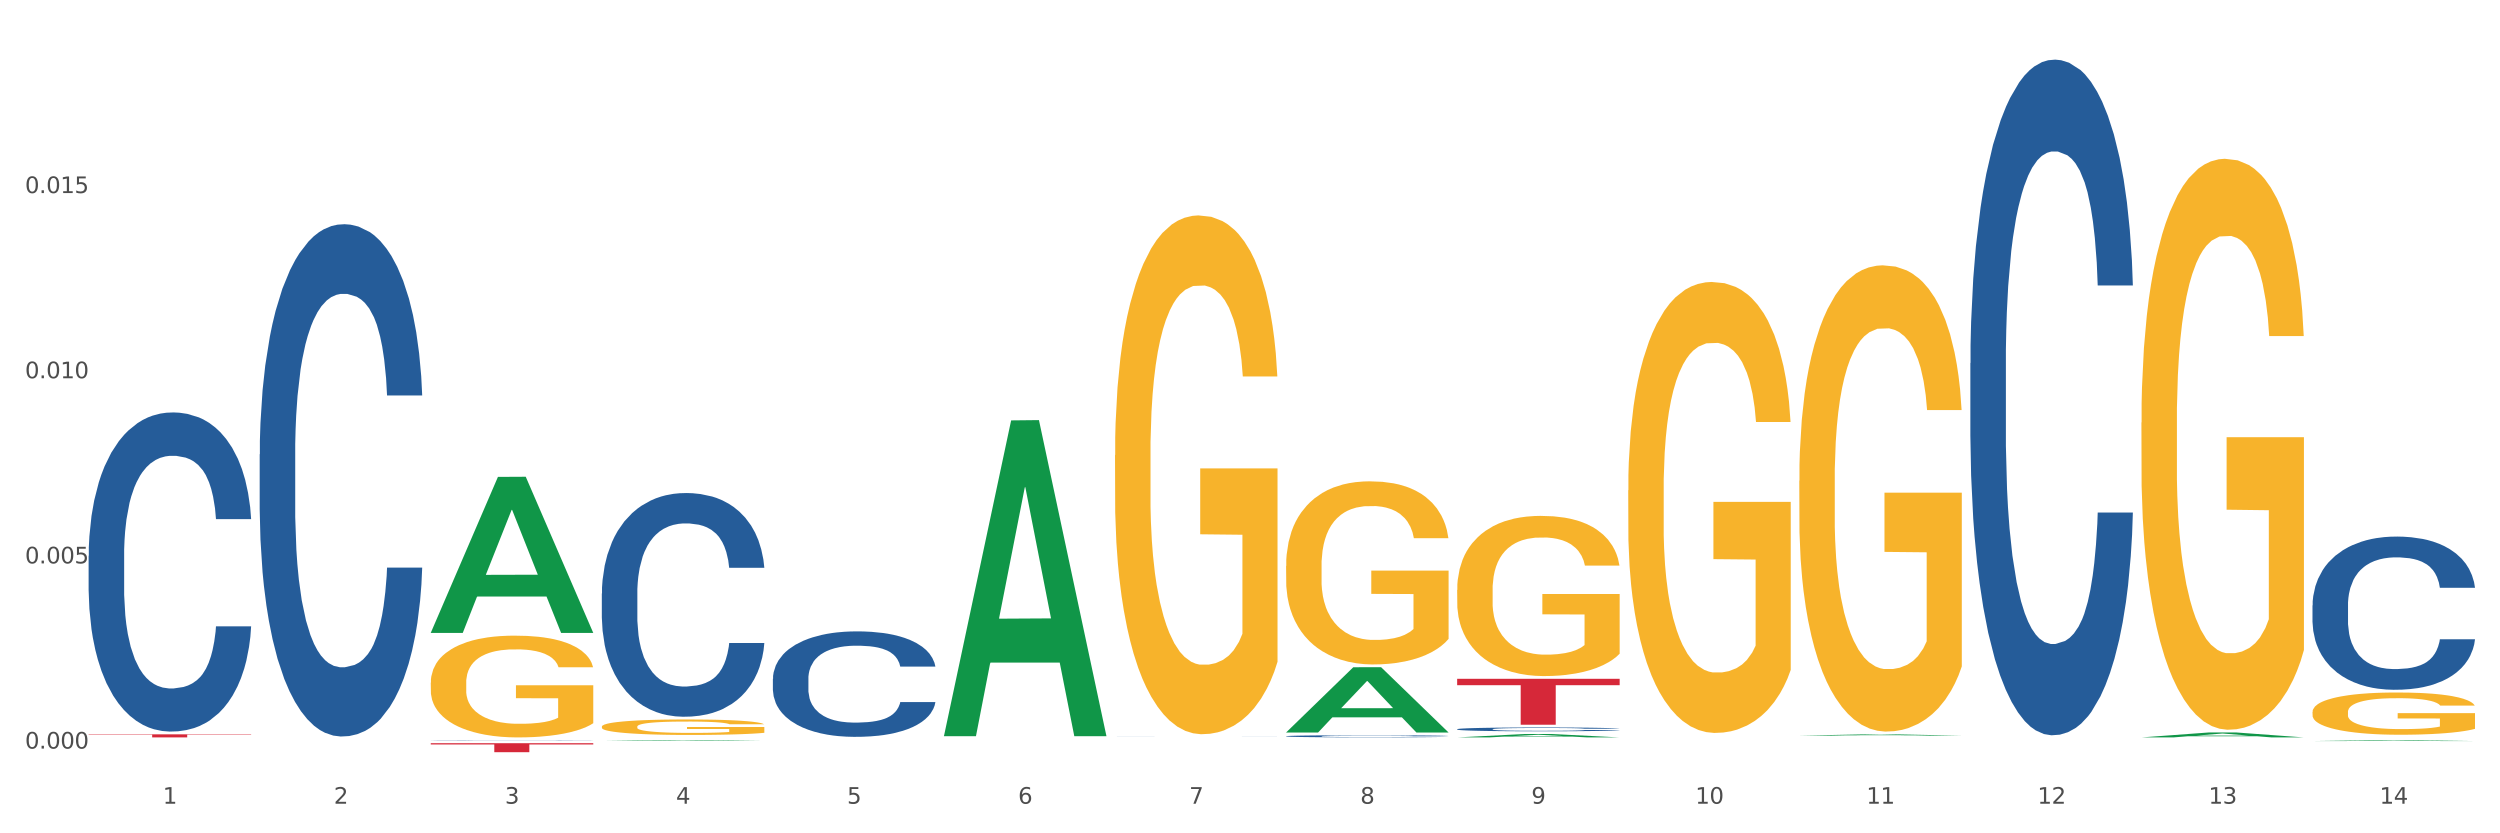<?xml version="1.0" encoding="utf-8" standalone="no"?>
<!DOCTYPE svg PUBLIC "-//W3C//DTD SVG 1.1//EN"
  "http://www.w3.org/Graphics/SVG/1.1/DTD/svg11.dtd">
<svg xmlns:xlink="http://www.w3.org/1999/xlink" width="1080pt" height="360pt" viewBox="0 0 1080 360" xmlns="http://www.w3.org/2000/svg" version="1.1">
 <rect x="0" y="0" width="1080" height="360" fill="#333333" stroke="none"/>
 <defs>
  <style type="text/css">*{stroke-linejoin: round; stroke-linecap: butt}</style>
 </defs>
 <g id="figure_1">
  <g id="patch_1">
   <path d="M 0 360 
L 1080 360 
L 1080 0 
L 0 0 
z
" style="fill: #ffffff; stroke: #ffffff; stroke-linejoin: miter"/>
  </g>
  <g id="axes_1">
   <g id="matplotlib.axis_1">
    <g id="xtick_1">
     <g id="text_1">
      <!-- 1 -->
      <g style="fill: #4d4d4d" transform="translate(70.332 347.204) scale(0.096 -0.096)">
       <defs>
        <path id="DejaVuSans-31" d="M 794 531 
L 1825 531 
L 1825 4091 
L 703 3866 
L 703 4441 
L 1819 4666 
L 2450 4666 
L 2450 531 
L 3481 531 
L 3481 0 
L 794 0 
L 794 531 
z
" transform="scale(0.016)"/>
       </defs>
       <use xlink:href="#DejaVuSans-31"/>
      </g>
     </g>
    </g>
    <g id="xtick_2">
     <g id="text_2">
      <!-- 2 -->
      <g style="fill: #4d4d4d" transform="translate(144.233 347.204) scale(0.096 -0.096)">
       <defs>
        <path id="DejaVuSans-32" d="M 1228 531 
L 3431 531 
L 3431 0 
L 469 0 
L 469 531 
Q 828 903 1448 1529 
Q 2069 2156 2228 2338 
Q 2531 2678 2651 2914 
Q 2772 3150 2772 3378 
Q 2772 3750 2511 3984 
Q 2250 4219 1831 4219 
Q 1534 4219 1204 4116 
Q 875 4013 500 3803 
L 500 4441 
Q 881 4594 1212 4672 
Q 1544 4750 1819 4750 
Q 2544 4750 2975 4387 
Q 3406 4025 3406 3419 
Q 3406 3131 3298 2873 
Q 3191 2616 2906 2266 
Q 2828 2175 2409 1742 
Q 1991 1309 1228 531 
z
" transform="scale(0.016)"/>
       </defs>
       <use xlink:href="#DejaVuSans-32"/>
      </g>
     </g>
    </g>
    <g id="xtick_3">
     <g id="text_3">
      <!-- 3 -->
      <g style="fill: #4d4d4d" transform="translate(218.134 347.204) scale(0.096 -0.096)">
       <defs>
        <path id="DejaVuSans-33" d="M 2597 2516 
Q 3050 2419 3304 2112 
Q 3559 1806 3559 1356 
Q 3559 666 3084 287 
Q 2609 -91 1734 -91 
Q 1441 -91 1130 -33 
Q 819 25 488 141 
L 488 750 
Q 750 597 1062 519 
Q 1375 441 1716 441 
Q 2309 441 2620 675 
Q 2931 909 2931 1356 
Q 2931 1769 2642 2001 
Q 2353 2234 1838 2234 
L 1294 2234 
L 1294 2753 
L 1863 2753 
Q 2328 2753 2575 2939 
Q 2822 3125 2822 3475 
Q 2822 3834 2567 4026 
Q 2313 4219 1838 4219 
Q 1578 4219 1281 4162 
Q 984 4106 628 3988 
L 628 4550 
Q 988 4650 1302 4700 
Q 1616 4750 1894 4750 
Q 2613 4750 3031 4423 
Q 3450 4097 3450 3541 
Q 3450 3153 3228 2886 
Q 3006 2619 2597 2516 
z
" transform="scale(0.016)"/>
       </defs>
       <use xlink:href="#DejaVuSans-33"/>
      </g>
     </g>
    </g>
    <g id="xtick_4">
     <g id="text_4">
      <!-- 4 -->
      <g style="fill: #4d4d4d" transform="translate(292.034 347.204) scale(0.096 -0.096)">
       <defs>
        <path id="DejaVuSans-34" d="M 2419 4116 
L 825 1625 
L 2419 1625 
L 2419 4116 
z
M 2253 4666 
L 3047 4666 
L 3047 1625 
L 3713 1625 
L 3713 1100 
L 3047 1100 
L 3047 0 
L 2419 0 
L 2419 1100 
L 313 1100 
L 313 1709 
L 2253 4666 
z
" transform="scale(0.016)"/>
       </defs>
       <use xlink:href="#DejaVuSans-34"/>
      </g>
     </g>
    </g>
    <g id="xtick_5">
     <g id="text_5">
      <!-- 5 -->
      <g style="fill: #4d4d4d" transform="translate(365.935 347.204) scale(0.096 -0.096)">
       <defs>
        <path id="DejaVuSans-35" d="M 691 4666 
L 3169 4666 
L 3169 4134 
L 1269 4134 
L 1269 2991 
Q 1406 3038 1543 3061 
Q 1681 3084 1819 3084 
Q 2600 3084 3056 2656 
Q 3513 2228 3513 1497 
Q 3513 744 3044 326 
Q 2575 -91 1722 -91 
Q 1428 -91 1123 -41 
Q 819 9 494 109 
L 494 744 
Q 775 591 1075 516 
Q 1375 441 1709 441 
Q 2250 441 2565 725 
Q 2881 1009 2881 1497 
Q 2881 1984 2565 2268 
Q 2250 2553 1709 2553 
Q 1456 2553 1204 2497 
Q 953 2441 691 2322 
L 691 4666 
z
" transform="scale(0.016)"/>
       </defs>
       <use xlink:href="#DejaVuSans-35"/>
      </g>
     </g>
    </g>
    <g id="xtick_6">
     <g id="text_6">
      <!-- 6 -->
      <g style="fill: #4d4d4d" transform="translate(439.836 347.204) scale(0.096 -0.096)">
       <defs>
        <path id="DejaVuSans-36" d="M 2113 2584 
Q 1688 2584 1439 2293 
Q 1191 2003 1191 1497 
Q 1191 994 1439 701 
Q 1688 409 2113 409 
Q 2538 409 2786 701 
Q 3034 994 3034 1497 
Q 3034 2003 2786 2293 
Q 2538 2584 2113 2584 
z
M 3366 4563 
L 3366 3988 
Q 3128 4100 2886 4159 
Q 2644 4219 2406 4219 
Q 1781 4219 1451 3797 
Q 1122 3375 1075 2522 
Q 1259 2794 1537 2939 
Q 1816 3084 2150 3084 
Q 2853 3084 3261 2657 
Q 3669 2231 3669 1497 
Q 3669 778 3244 343 
Q 2819 -91 2113 -91 
Q 1303 -91 875 529 
Q 447 1150 447 2328 
Q 447 3434 972 4092 
Q 1497 4750 2381 4750 
Q 2619 4750 2861 4703 
Q 3103 4656 3366 4563 
z
" transform="scale(0.016)"/>
       </defs>
       <use xlink:href="#DejaVuSans-36"/>
      </g>
     </g>
    </g>
    <g id="xtick_7">
     <g id="text_7">
      <!-- 7 -->
      <g style="fill: #4d4d4d" transform="translate(513.737 347.204) scale(0.096 -0.096)">
       <defs>
        <path id="DejaVuSans-37" d="M 525 4666 
L 3525 4666 
L 3525 4397 
L 1831 0 
L 1172 0 
L 2766 4134 
L 525 4134 
L 525 4666 
z
" transform="scale(0.016)"/>
       </defs>
       <use xlink:href="#DejaVuSans-37"/>
      </g>
     </g>
    </g>
    <g id="xtick_8">
     <g id="text_8">
      <!-- 8 -->
      <g style="fill: #4d4d4d" transform="translate(587.638 347.204) scale(0.096 -0.096)">
       <defs>
        <path id="DejaVuSans-38" d="M 2034 2216 
Q 1584 2216 1326 1975 
Q 1069 1734 1069 1313 
Q 1069 891 1326 650 
Q 1584 409 2034 409 
Q 2484 409 2743 651 
Q 3003 894 3003 1313 
Q 3003 1734 2745 1975 
Q 2488 2216 2034 2216 
z
M 1403 2484 
Q 997 2584 770 2862 
Q 544 3141 544 3541 
Q 544 4100 942 4425 
Q 1341 4750 2034 4750 
Q 2731 4750 3128 4425 
Q 3525 4100 3525 3541 
Q 3525 3141 3298 2862 
Q 3072 2584 2669 2484 
Q 3125 2378 3379 2068 
Q 3634 1759 3634 1313 
Q 3634 634 3220 271 
Q 2806 -91 2034 -91 
Q 1263 -91 848 271 
Q 434 634 434 1313 
Q 434 1759 690 2068 
Q 947 2378 1403 2484 
z
M 1172 3481 
Q 1172 3119 1398 2916 
Q 1625 2713 2034 2713 
Q 2441 2713 2670 2916 
Q 2900 3119 2900 3481 
Q 2900 3844 2670 4047 
Q 2441 4250 2034 4250 
Q 1625 4250 1398 4047 
Q 1172 3844 1172 3481 
z
" transform="scale(0.016)"/>
       </defs>
       <use xlink:href="#DejaVuSans-38"/>
      </g>
     </g>
    </g>
    <g id="xtick_9">
     <g id="text_9">
      <!-- 9 -->
      <g style="fill: #4d4d4d" transform="translate(661.539 347.204) scale(0.096 -0.096)">
       <defs>
        <path id="DejaVuSans-39" d="M 703 97 
L 703 672 
Q 941 559 1184 500 
Q 1428 441 1663 441 
Q 2288 441 2617 861 
Q 2947 1281 2994 2138 
Q 2813 1869 2534 1725 
Q 2256 1581 1919 1581 
Q 1219 1581 811 2004 
Q 403 2428 403 3163 
Q 403 3881 828 4315 
Q 1253 4750 1959 4750 
Q 2769 4750 3195 4129 
Q 3622 3509 3622 2328 
Q 3622 1225 3098 567 
Q 2575 -91 1691 -91 
Q 1453 -91 1209 -44 
Q 966 3 703 97 
z
M 1959 2075 
Q 2384 2075 2632 2365 
Q 2881 2656 2881 3163 
Q 2881 3666 2632 3958 
Q 2384 4250 1959 4250 
Q 1534 4250 1286 3958 
Q 1038 3666 1038 3163 
Q 1038 2656 1286 2365 
Q 1534 2075 1959 2075 
z
" transform="scale(0.016)"/>
       </defs>
       <use xlink:href="#DejaVuSans-39"/>
      </g>
     </g>
    </g>
    <g id="xtick_10">
     <g id="text_10">
      <!-- 10 -->
      <g style="fill: #4d4d4d" transform="translate(732.386 347.204) scale(0.096 -0.096)">
       <defs>
        <path id="DejaVuSans-30" d="M 2034 4250 
Q 1547 4250 1301 3770 
Q 1056 3291 1056 2328 
Q 1056 1369 1301 889 
Q 1547 409 2034 409 
Q 2525 409 2770 889 
Q 3016 1369 3016 2328 
Q 3016 3291 2770 3770 
Q 2525 4250 2034 4250 
z
M 2034 4750 
Q 2819 4750 3233 4129 
Q 3647 3509 3647 2328 
Q 3647 1150 3233 529 
Q 2819 -91 2034 -91 
Q 1250 -91 836 529 
Q 422 1150 422 2328 
Q 422 3509 836 4129 
Q 1250 4750 2034 4750 
z
" transform="scale(0.016)"/>
       </defs>
       <use xlink:href="#DejaVuSans-31"/>
       <use xlink:href="#DejaVuSans-30" transform="translate(63.623 0)"/>
      </g>
     </g>
    </g>
    <g id="xtick_11">
     <g id="text_11">
      <!-- 11 -->
      <g style="fill: #4d4d4d" transform="translate(806.287 347.204) scale(0.096 -0.096)">
       <use xlink:href="#DejaVuSans-31"/>
       <use xlink:href="#DejaVuSans-31" transform="translate(63.623 0)"/>
      </g>
     </g>
    </g>
    <g id="xtick_12">
     <g id="text_12">
      <!-- 12 -->
      <g style="fill: #4d4d4d" transform="translate(880.187 347.204) scale(0.096 -0.096)">
       <use xlink:href="#DejaVuSans-31"/>
       <use xlink:href="#DejaVuSans-32" transform="translate(63.623 0)"/>
      </g>
     </g>
    </g>
    <g id="xtick_13">
     <g id="text_13">
      <!-- 13 -->
      <g style="fill: #4d4d4d" transform="translate(954.088 347.204) scale(0.096 -0.096)">
       <use xlink:href="#DejaVuSans-31"/>
       <use xlink:href="#DejaVuSans-33" transform="translate(63.623 0)"/>
      </g>
     </g>
    </g>
    <g id="xtick_14">
     <g id="text_14">
      <!-- 14 -->
      <g style="fill: #4d4d4d" transform="translate(1027.989 347.204) scale(0.096 -0.096)">
       <use xlink:href="#DejaVuSans-31"/>
       <use xlink:href="#DejaVuSans-34" transform="translate(63.623 0)"/>
      </g>
     </g>
    </g>
    <g id="xtick_15"/>
    <g id="xtick_16"/>
    <g id="xtick_17"/>
    <g id="xtick_18"/>
    <g id="xtick_19"/>
    <g id="xtick_20"/>
    <g id="xtick_21"/>
    <g id="xtick_22"/>
    <g id="xtick_23"/>
    <g id="xtick_24"/>
    <g id="xtick_25"/>
    <g id="xtick_26"/>
    <g id="xtick_27"/>
   </g>
   <g id="matplotlib.axis_2">
    <g id="ytick_1">
     <g id="text_15">
      <!-- 0.000 -->
      <g style="fill: #4d4d4d" transform="translate(10.8 323.391) scale(0.096 -0.096)">
       <defs>
        <path id="DejaVuSans-2e" d="M 684 794 
L 1344 794 
L 1344 0 
L 684 0 
L 684 794 
z
" transform="scale(0.016)"/>
       </defs>
       <use xlink:href="#DejaVuSans-30"/>
       <use xlink:href="#DejaVuSans-2e" transform="translate(63.623 0)"/>
       <use xlink:href="#DejaVuSans-30" transform="translate(95.41 0)"/>
       <use xlink:href="#DejaVuSans-30" transform="translate(159.033 0)"/>
       <use xlink:href="#DejaVuSans-30" transform="translate(222.656 0)"/>
      </g>
     </g>
    </g>
    <g id="ytick_2">
     <g id="text_16">
      <!-- 0.005 -->
      <g style="fill: #4d4d4d" transform="translate(10.8 243.397) scale(0.096 -0.096)">
       <use xlink:href="#DejaVuSans-30"/>
       <use xlink:href="#DejaVuSans-2e" transform="translate(63.623 0)"/>
       <use xlink:href="#DejaVuSans-30" transform="translate(95.41 0)"/>
       <use xlink:href="#DejaVuSans-30" transform="translate(159.033 0)"/>
       <use xlink:href="#DejaVuSans-35" transform="translate(222.656 0)"/>
      </g>
     </g>
    </g>
    <g id="ytick_3">
     <g id="text_17">
      <!-- 0.010 -->
      <g style="fill: #4d4d4d" transform="translate(10.8 163.404) scale(0.096 -0.096)">
       <use xlink:href="#DejaVuSans-30"/>
       <use xlink:href="#DejaVuSans-2e" transform="translate(63.623 0)"/>
       <use xlink:href="#DejaVuSans-30" transform="translate(95.41 0)"/>
       <use xlink:href="#DejaVuSans-31" transform="translate(159.033 0)"/>
       <use xlink:href="#DejaVuSans-30" transform="translate(222.656 0)"/>
      </g>
     </g>
    </g>
    <g id="ytick_4">
     <g id="text_18">
      <!-- 0.015 -->
      <g style="fill: #4d4d4d" transform="translate(10.8 83.41) scale(0.096 -0.096)">
       <use xlink:href="#DejaVuSans-30"/>
       <use xlink:href="#DejaVuSans-2e" transform="translate(63.623 0)"/>
       <use xlink:href="#DejaVuSans-30" transform="translate(95.41 0)"/>
       <use xlink:href="#DejaVuSans-31" transform="translate(159.033 0)"/>
       <use xlink:href="#DejaVuSans-35" transform="translate(222.656 0)"/>
      </g>
     </g>
    </g>
    <g id="ytick_5"/>
    <g id="ytick_6"/>
    <g id="ytick_7"/>
    <g id="ytick_8"/>
   </g>
   <g id="PolyCollection_1">
    <path d="M 186.085 273.294 
L 186.157 273.231 
L 215.108 206.019 
L 227.123 205.955 
L 256.291 273.421 
L 242.394 273.421 
L 236.097 257.71 
L 206.206 257.71 
L 205.988 257.964 
L 199.909 273.421 
L 186.085 273.421 
L 186.085 273.294 
L 209.969 248.335 
L 232.334 248.272 
L 221.26 220.335 
L 221.115 220.208 
L 220.97 220.399 
L 209.897 248.272 
L 209.969 248.335 
L 186.085 273.294 
z
" clip-path="url(#pf1d837dc42)" style="fill: #109648"/>
    <path d="M 38.283 240.117 
L 38.366 239.991 
L 38.366 236.466 
L 38.615 231.681 
L 39.528 222.867 
L 40.69 216.194 
L 42.681 208.387 
L 43.76 205.113 
L 45.171 201.462 
L 48.075 195.544 
L 51.395 190.507 
L 53.718 187.737 
L 55.461 185.975 
L 59.361 182.827 
L 61.602 181.442 
L 63.926 180.309 
L 65.917 179.553 
L 69.237 178.672 
L 71.892 178.294 
L 74.963 178.168 
L 77.535 178.294 
L 80.938 178.798 
L 85.917 180.309 
L 87.825 181.19 
L 90.398 182.701 
L 93.053 184.716 
L 95.211 186.73 
L 97.701 189.626 
L 100.273 193.403 
L 102.763 198.188 
L 104.506 202.595 
L 105.916 207.254 
L 107.161 212.92 
L 108.074 219.09 
L 108.489 224.252 
L 93.302 224.252 
L 92.888 219.593 
L 92.058 214.557 
L 91.228 211.157 
L 90.315 208.387 
L 88.904 205.239 
L 87.659 203.225 
L 85.585 200.832 
L 83.676 199.321 
L 82.099 198.44 
L 80.191 197.685 
L 76.124 196.929 
L 73.22 196.929 
L 71.394 197.181 
L 69.154 197.81 
L 67.245 198.692 
L 65.004 200.203 
L 63.262 201.84 
L 61.519 203.98 
L 60.523 205.491 
L 59.029 208.261 
L 58.034 210.528 
L 56.706 214.431 
L 55.959 217.201 
L 54.631 224.378 
L 54.05 229.666 
L 53.801 233.318 
L 53.635 237.347 
L 53.635 256.989 
L 54.133 265.803 
L 54.548 269.581 
L 55.212 273.862 
L 56.457 279.402 
L 58.283 284.816 
L 60.191 288.719 
L 61.768 291.112 
L 63.262 292.874 
L 64.755 294.259 
L 66.581 295.519 
L 68.075 296.274 
L 70.315 297.029 
L 72.971 297.407 
L 75.046 297.407 
L 79.278 296.778 
L 81.187 296.148 
L 83.012 295.267 
L 85.004 293.882 
L 86.581 292.371 
L 87.493 291.238 
L 88.987 288.845 
L 90.149 286.327 
L 91.145 283.431 
L 91.809 280.913 
L 92.556 277.135 
L 93.136 272.854 
L 93.302 270.588 
L 108.489 270.588 
L 108.157 275.121 
L 107.576 279.528 
L 106.414 285.446 
L 105.501 288.845 
L 104.091 293 
L 102.597 296.526 
L 100.522 300.429 
L 98.614 303.325 
L 96.622 305.843 
L 94.464 308.11 
L 90.564 311.258 
L 89.153 312.139 
L 86.166 313.65 
L 83.842 314.531 
L 80.44 315.413 
L 76.954 315.916 
L 73.303 316.042 
L 70.066 315.79 
L 66.498 315.035 
L 64.257 314.279 
L 61.768 313.146 
L 58.863 311.384 
L 56.125 309.243 
L 53.552 306.725 
L 51.146 303.829 
L 48.905 300.555 
L 46.001 295.141 
L 43.843 289.852 
L 42.266 284.942 
L 41.187 280.787 
L 40.109 275.498 
L 39.528 271.847 
L 38.615 263.033 
L 38.283 254.849 
L 38.283 240.117 
z
" clip-path="url(#pf1d837dc42)" style="fill: #255c99"/>
    <path d="M 259.986 256.413 
L 260.069 256.325 
L 260.069 253.853 
L 260.318 250.499 
L 261.23 244.321 
L 262.392 239.643 
L 264.384 234.171 
L 265.463 231.876 
L 266.873 229.317 
L 269.778 225.168 
L 273.097 221.638 
L 275.421 219.696 
L 277.164 218.46 
L 281.064 216.254 
L 283.305 215.283 
L 285.628 214.489 
L 287.62 213.959 
L 290.939 213.341 
L 293.595 213.077 
L 296.665 212.988 
L 299.238 213.077 
L 302.64 213.43 
L 307.619 214.489 
L 309.528 215.107 
L 312.101 216.166 
L 314.756 217.578 
L 316.914 218.99 
L 319.403 221.02 
L 321.976 223.668 
L 324.465 227.022 
L 326.208 230.111 
L 327.619 233.377 
L 328.864 237.348 
L 329.776 241.673 
L 330.191 245.292 
L 315.005 245.292 
L 314.59 242.026 
L 313.76 238.496 
L 312.93 236.113 
L 312.018 234.171 
L 310.607 231.964 
L 309.362 230.552 
L 307.287 228.875 
L 305.379 227.816 
L 303.802 227.198 
L 301.893 226.669 
L 297.827 226.139 
L 294.923 226.139 
L 293.097 226.316 
L 290.856 226.757 
L 288.948 227.375 
L 286.707 228.434 
L 284.964 229.581 
L 283.222 231.082 
L 282.226 232.141 
L 280.732 234.083 
L 279.736 235.671 
L 278.408 238.408 
L 277.662 240.349 
L 276.334 245.38 
L 275.753 249.087 
L 275.504 251.647 
L 275.338 254.471 
L 275.338 268.24 
L 275.836 274.418 
L 276.251 277.066 
L 276.915 280.067 
L 278.159 283.95 
L 279.985 287.746 
L 281.894 290.482 
L 283.471 292.159 
L 284.964 293.394 
L 286.458 294.365 
L 288.284 295.248 
L 289.777 295.777 
L 292.018 296.307 
L 294.674 296.572 
L 296.748 296.572 
L 300.98 296.13 
L 302.889 295.689 
L 304.715 295.071 
L 306.706 294.1 
L 308.283 293.041 
L 309.196 292.247 
L 310.69 290.57 
L 311.852 288.805 
L 312.847 286.775 
L 313.511 285.009 
L 314.258 282.362 
L 314.839 279.361 
L 315.005 277.772 
L 330.191 277.772 
L 329.859 280.949 
L 329.279 284.039 
L 328.117 288.187 
L 327.204 290.57 
L 325.793 293.482 
L 324.299 295.954 
L 322.225 298.69 
L 320.316 300.72 
L 318.324 302.485 
L 316.167 304.074 
L 312.267 306.28 
L 310.856 306.898 
L 307.868 307.957 
L 305.545 308.575 
L 302.142 309.193 
L 298.657 309.546 
L 295.006 309.634 
L 291.769 309.458 
L 288.201 308.928 
L 285.96 308.399 
L 283.471 307.604 
L 280.566 306.369 
L 277.827 304.868 
L 275.255 303.103 
L 272.848 301.073 
L 270.608 298.778 
L 267.703 294.983 
L 265.546 291.276 
L 263.969 287.834 
L 262.89 284.921 
L 261.811 281.214 
L 261.23 278.655 
L 260.318 272.476 
L 259.986 266.739 
L 259.986 256.413 
z
" clip-path="url(#pf1d837dc42)" style="fill: #255c99"/>
    <path d="M 186.085 294.916 
L 186.168 294.875 
L 186.168 293.43 
L 186.333 292.185 
L 187.162 289.173 
L 188.406 286.684 
L 189.317 285.358 
L 190.229 284.274 
L 191.307 283.19 
L 192.633 282.066 
L 195.037 280.419 
L 196.529 279.576 
L 198.352 278.693 
L 201.668 277.408 
L 204.071 276.685 
L 206.558 276.082 
L 210.619 275.36 
L 213.272 275.038 
L 216.09 274.797 
L 219.488 274.637 
L 222.058 274.597 
L 227.694 274.717 
L 232.502 275.079 
L 234.823 275.36 
L 237.807 275.841 
L 239.381 276.163 
L 241.951 276.805 
L 244.603 277.649 
L 246.427 278.371 
L 249.162 279.737 
L 251.234 281.102 
L 253.141 282.788 
L 254.135 283.953 
L 254.881 285.037 
L 255.545 286.282 
L 256.208 288.25 
L 241.288 288.25 
L 240.708 286.844 
L 239.796 285.519 
L 238.47 284.234 
L 237.309 283.431 
L 235.32 282.427 
L 233.496 281.785 
L 231.59 281.303 
L 229.269 280.901 
L 227.446 280.7 
L 224.876 280.54 
L 219.82 280.58 
L 216.422 280.901 
L 214.101 281.303 
L 212.609 281.664 
L 211.283 282.066 
L 209.791 282.628 
L 208.05 283.471 
L 206.807 284.234 
L 205.563 285.198 
L 204.569 286.162 
L 203.657 287.286 
L 202.911 288.491 
L 202.331 289.735 
L 201.833 291.261 
L 201.419 293.791 
L 201.419 299.293 
L 201.585 300.537 
L 201.999 302.184 
L 202.496 303.429 
L 203.325 304.914 
L 204.071 305.918 
L 205.48 307.364 
L 207.055 308.569 
L 208.299 309.332 
L 209.542 309.974 
L 211.697 310.858 
L 214.101 311.58 
L 216.173 312.022 
L 218.991 312.424 
L 220.898 312.584 
L 222.555 312.665 
L 226.617 312.665 
L 229.518 312.544 
L 232.75 312.263 
L 235.237 311.902 
L 237.309 311.46 
L 239.63 310.737 
L 241.122 310.054 
L 241.122 301.662 
L 222.887 301.622 
L 222.887 296.04 
L 256.291 296.04 
L 256.291 312.424 
L 254.881 313.267 
L 253.307 314.03 
L 251.649 314.712 
L 249.162 315.556 
L 246.178 316.359 
L 243.526 316.921 
L 240.708 317.403 
L 237.392 317.845 
L 233.082 318.246 
L 230.43 318.407 
L 227.114 318.527 
L 223.218 318.567 
L 219.82 318.487 
L 216.504 318.286 
L 213.023 317.925 
L 209.625 317.403 
L 207.055 316.881 
L 204.486 316.238 
L 201.75 315.395 
L 199.595 314.592 
L 197.938 313.869 
L 196.114 312.946 
L 194.125 311.741 
L 192.633 310.657 
L 191.307 309.532 
L 189.898 308.087 
L 188.903 306.842 
L 187.908 305.276 
L 187.328 304.111 
L 186.665 302.304 
L 186.168 299.774 
L 186.085 294.916 
z
" clip-path="url(#pf1d837dc42)" style="fill: #f7b32b"/>
    <path d="M 333.886 293.226 
L 333.969 293.184 
L 333.969 292.019 
L 334.218 290.438 
L 335.131 287.524 
L 336.293 285.319 
L 338.285 282.738 
L 339.363 281.656 
L 340.774 280.449 
L 343.679 278.493 
L 346.998 276.829 
L 349.322 275.913 
L 351.064 275.33 
L 354.965 274.29 
L 357.205 273.832 
L 359.529 273.458 
L 361.521 273.208 
L 364.84 272.917 
L 367.496 272.792 
L 370.566 272.75 
L 373.139 272.792 
L 376.541 272.958 
L 381.52 273.458 
L 383.429 273.749 
L 386.001 274.248 
L 388.657 274.914 
L 390.815 275.58 
L 393.304 276.537 
L 395.877 277.786 
L 398.366 279.367 
L 400.109 280.824 
L 401.52 282.364 
L 402.764 284.237 
L 403.677 286.276 
L 404.092 287.982 
L 388.906 287.982 
L 388.491 286.442 
L 387.661 284.778 
L 386.831 283.654 
L 385.918 282.738 
L 384.508 281.698 
L 383.263 281.032 
L 381.188 280.241 
L 379.28 279.742 
L 377.703 279.451 
L 375.794 279.201 
L 371.728 278.951 
L 368.823 278.951 
L 366.998 279.034 
L 364.757 279.243 
L 362.848 279.534 
L 360.608 280.033 
L 358.865 280.574 
L 357.122 281.282 
L 356.127 281.781 
L 354.633 282.697 
L 353.637 283.446 
L 352.309 284.736 
L 351.562 285.652 
L 350.235 288.024 
L 349.654 289.772 
L 349.405 290.979 
L 349.239 292.31 
L 349.239 298.803 
L 349.737 301.716 
L 350.152 302.965 
L 350.816 304.38 
L 352.06 306.211 
L 353.886 308 
L 355.795 309.29 
L 357.371 310.081 
L 358.865 310.664 
L 360.359 311.122 
L 362.185 311.538 
L 363.678 311.787 
L 365.919 312.037 
L 368.574 312.162 
L 370.649 312.162 
L 374.881 311.954 
L 376.79 311.746 
L 378.616 311.455 
L 380.607 310.997 
L 382.184 310.497 
L 383.097 310.123 
L 384.591 309.332 
L 385.752 308.5 
L 386.748 307.542 
L 387.412 306.71 
L 388.159 305.462 
L 388.74 304.047 
L 388.906 303.297 
L 404.092 303.297 
L 403.76 304.796 
L 403.179 306.252 
L 402.018 308.208 
L 401.105 309.332 
L 399.694 310.705 
L 398.2 311.871 
L 396.126 313.161 
L 394.217 314.118 
L 392.225 314.95 
L 390.068 315.7 
L 386.167 316.74 
L 384.757 317.031 
L 381.769 317.531 
L 379.446 317.822 
L 376.043 318.113 
L 372.558 318.28 
L 368.906 318.321 
L 365.67 318.238 
L 362.102 317.989 
L 359.861 317.739 
L 357.371 317.364 
L 354.467 316.782 
L 351.728 316.074 
L 349.156 315.242 
L 346.749 314.285 
L 344.509 313.202 
L 341.604 311.413 
L 339.446 309.665 
L 337.87 308.042 
L 336.791 306.669 
L 335.712 304.921 
L 335.131 303.714 
L 334.218 300.8 
L 333.886 298.095 
L 333.886 293.226 
z
" clip-path="url(#pf1d837dc42)" style="fill: #255c99"/>
    <path d="M 998.994 307.594 
L 999.077 307.577 
L 999.077 306.978 
L 999.243 306.461 
L 1000.072 305.211 
L 1001.315 304.178 
L 1002.227 303.628 
L 1003.139 303.178 
L 1004.216 302.728 
L 1005.542 302.261 
L 1007.946 301.578 
L 1009.438 301.228 
L 1011.262 300.861 
L 1014.577 300.328 
L 1016.981 300.028 
L 1019.467 299.778 
L 1023.529 299.478 
L 1026.181 299.345 
L 1029 299.245 
L 1032.398 299.178 
L 1034.967 299.161 
L 1040.604 299.211 
L 1045.411 299.361 
L 1047.732 299.478 
L 1050.716 299.678 
L 1052.291 299.811 
L 1054.86 300.078 
L 1057.513 300.428 
L 1059.336 300.728 
L 1062.072 301.294 
L 1064.144 301.861 
L 1066.05 302.561 
L 1067.045 303.044 
L 1067.791 303.494 
L 1068.454 304.011 
L 1069.117 304.828 
L 1054.197 304.828 
L 1053.617 304.244 
L 1052.705 303.694 
L 1051.379 303.161 
L 1050.219 302.828 
L 1048.229 302.411 
L 1046.406 302.144 
L 1044.499 301.944 
L 1042.179 301.778 
L 1040.355 301.694 
L 1037.786 301.628 
L 1032.729 301.644 
L 1029.331 301.778 
L 1027.01 301.944 
L 1025.518 302.094 
L 1024.192 302.261 
L 1022.7 302.494 
L 1020.959 302.844 
L 1019.716 303.161 
L 1018.473 303.561 
L 1017.478 303.961 
L 1016.566 304.428 
L 1015.82 304.928 
L 1015.24 305.444 
L 1014.743 306.078 
L 1014.328 307.128 
L 1014.328 309.411 
L 1014.494 309.927 
L 1014.909 310.611 
L 1015.406 311.127 
L 1016.235 311.744 
L 1016.981 312.161 
L 1018.39 312.761 
L 1019.965 313.261 
L 1021.208 313.577 
L 1022.451 313.844 
L 1024.606 314.211 
L 1027.01 314.511 
L 1029.082 314.694 
L 1031.901 314.86 
L 1033.807 314.927 
L 1035.465 314.96 
L 1039.526 314.96 
L 1042.427 314.91 
L 1045.66 314.794 
L 1048.147 314.644 
L 1050.219 314.461 
L 1052.54 314.161 
L 1054.032 313.877 
L 1054.032 310.394 
L 1035.796 310.377 
L 1035.796 308.061 
L 1069.2 308.061 
L 1069.2 314.86 
L 1067.791 315.21 
L 1066.216 315.527 
L 1064.558 315.81 
L 1062.072 316.16 
L 1059.088 316.494 
L 1056.435 316.727 
L 1053.617 316.927 
L 1050.302 317.11 
L 1045.991 317.277 
L 1043.339 317.344 
L 1040.024 317.394 
L 1036.128 317.41 
L 1032.729 317.377 
L 1029.414 317.294 
L 1025.933 317.144 
L 1022.534 316.927 
L 1019.965 316.71 
L 1017.395 316.444 
L 1014.66 316.094 
L 1012.505 315.76 
L 1010.847 315.46 
L 1009.024 315.077 
L 1007.034 314.577 
L 1005.542 314.127 
L 1004.216 313.661 
L 1002.807 313.061 
L 1001.812 312.544 
L 1000.818 311.894 
L 1000.237 311.411 
L 999.574 310.661 
L 999.077 309.611 
L 998.994 307.594 
z
" clip-path="url(#pf1d837dc42)" style="fill: #f7b32b"/>
    <path d="M 481.688 318.371 
L 481.771 318.371 
L 481.771 318.37 
L 482.02 318.37 
L 482.933 318.369 
L 484.095 318.369 
L 486.086 318.368 
L 487.165 318.368 
L 488.576 318.368 
L 491.48 318.367 
L 494.8 318.367 
L 497.123 318.367 
L 498.866 318.366 
L 502.767 318.366 
L 505.007 318.366 
L 507.331 318.366 
L 509.322 318.366 
L 512.642 318.366 
L 515.297 318.366 
L 518.368 318.366 
L 520.94 318.366 
L 524.343 318.366 
L 529.322 318.366 
L 531.231 318.366 
L 533.803 318.366 
L 536.459 318.366 
L 538.616 318.366 
L 541.106 318.367 
L 543.678 318.367 
L 546.168 318.367 
L 547.911 318.368 
L 549.321 318.368 
L 550.566 318.369 
L 551.479 318.369 
L 551.894 318.37 
L 536.708 318.37 
L 536.293 318.369 
L 535.463 318.369 
L 534.633 318.368 
L 533.72 318.368 
L 532.309 318.368 
L 531.065 318.368 
L 528.99 318.368 
L 527.081 318.367 
L 525.505 318.367 
L 523.596 318.367 
L 519.53 318.367 
L 516.625 318.367 
L 514.799 318.367 
L 512.559 318.367 
L 510.65 318.367 
L 508.41 318.368 
L 506.667 318.368 
L 504.924 318.368 
L 503.928 318.368 
L 502.435 318.368 
L 501.439 318.368 
L 500.111 318.369 
L 499.364 318.369 
L 498.036 318.37 
L 497.455 318.37 
L 497.206 318.37 
L 497.04 318.371 
L 497.04 318.372 
L 497.538 318.373 
L 497.953 318.373 
L 498.617 318.374 
L 499.862 318.374 
L 501.688 318.374 
L 503.596 318.375 
L 505.173 318.375 
L 506.667 318.375 
L 508.161 318.375 
L 509.986 318.375 
L 511.48 318.375 
L 513.721 318.375 
L 516.376 318.375 
L 518.451 318.375 
L 522.683 318.375 
L 524.592 318.375 
L 526.417 318.375 
L 528.409 318.375 
L 529.986 318.375 
L 530.899 318.375 
L 532.392 318.375 
L 533.554 318.375 
L 534.55 318.374 
L 535.214 318.374 
L 535.961 318.374 
L 536.542 318.373 
L 536.708 318.373 
L 551.894 318.373 
L 551.562 318.374 
L 550.981 318.374 
L 549.819 318.374 
L 548.906 318.375 
L 547.496 318.375 
L 546.002 318.375 
L 543.927 318.376 
L 542.019 318.376 
L 540.027 318.376 
L 537.869 318.376 
L 533.969 318.377 
L 532.558 318.377 
L 529.571 318.377 
L 527.247 318.377 
L 523.845 318.377 
L 520.359 318.377 
L 516.708 318.377 
L 513.472 318.377 
L 509.903 318.377 
L 507.663 318.377 
L 505.173 318.377 
L 502.269 318.377 
L 499.53 318.376 
L 496.958 318.376 
L 494.551 318.376 
L 492.31 318.376 
L 489.406 318.375 
L 487.248 318.375 
L 485.671 318.374 
L 484.593 318.374 
L 483.514 318.374 
L 482.933 318.373 
L 482.02 318.373 
L 481.688 318.372 
L 481.688 318.371 
z
" clip-path="url(#pf1d837dc42)" style="fill: #255c99"/>
    <path d="M 555.589 318.036 
L 555.672 318.035 
L 555.672 318.012 
L 555.921 317.98 
L 556.834 317.922 
L 557.996 317.877 
L 559.987 317.825 
L 561.066 317.803 
L 562.477 317.779 
L 565.381 317.74 
L 568.701 317.706 
L 571.024 317.688 
L 572.767 317.676 
L 576.667 317.655 
L 578.908 317.646 
L 581.232 317.638 
L 583.223 317.633 
L 586.543 317.628 
L 589.198 317.625 
L 592.269 317.624 
L 594.841 317.625 
L 598.244 317.628 
L 603.223 317.638 
L 605.131 317.644 
L 607.704 317.654 
L 610.36 317.668 
L 612.517 317.681 
L 615.007 317.7 
L 617.579 317.726 
L 620.069 317.757 
L 621.812 317.787 
L 623.222 317.818 
L 624.467 317.855 
L 625.38 317.896 
L 625.795 317.931 
L 610.608 317.931 
L 610.194 317.9 
L 609.364 317.866 
L 608.534 317.844 
L 607.621 317.825 
L 606.21 317.804 
L 604.965 317.791 
L 602.891 317.775 
L 600.982 317.765 
L 599.405 317.759 
L 597.497 317.754 
L 593.43 317.749 
L 590.526 317.749 
L 588.7 317.751 
L 586.46 317.755 
L 584.551 317.761 
L 582.31 317.771 
L 580.568 317.782 
L 578.825 317.796 
L 577.829 317.806 
L 576.335 317.824 
L 575.34 317.839 
L 574.012 317.865 
L 573.265 317.884 
L 571.937 317.932 
L 571.356 317.967 
L 571.107 317.991 
L 570.941 318.018 
L 570.941 318.149 
L 571.439 318.207 
L 571.854 318.232 
L 572.518 318.261 
L 573.763 318.298 
L 575.589 318.334 
L 577.497 318.36 
L 579.074 318.375 
L 580.568 318.387 
L 582.061 318.396 
L 583.887 318.405 
L 585.381 318.41 
L 587.621 318.415 
L 590.277 318.417 
L 592.352 318.417 
L 596.584 318.413 
L 598.493 318.409 
L 600.318 318.403 
L 602.31 318.394 
L 603.887 318.384 
L 604.799 318.376 
L 606.293 318.36 
L 607.455 318.344 
L 608.451 318.324 
L 609.115 318.308 
L 609.862 318.283 
L 610.443 318.254 
L 610.608 318.239 
L 625.795 318.239 
L 625.463 318.269 
L 624.882 318.298 
L 623.72 318.338 
L 622.807 318.36 
L 621.397 318.388 
L 619.903 318.411 
L 617.828 318.437 
L 615.92 318.457 
L 613.928 318.473 
L 611.77 318.489 
L 607.87 318.509 
L 606.459 318.515 
L 603.472 318.525 
L 601.148 318.531 
L 597.746 318.537 
L 594.26 318.54 
L 590.609 318.541 
L 587.373 318.54 
L 583.804 318.535 
L 581.564 318.53 
L 579.074 318.522 
L 576.169 318.51 
L 573.431 318.496 
L 570.858 318.479 
L 568.452 318.46 
L 566.211 318.438 
L 563.307 318.402 
L 561.149 318.367 
L 559.572 318.334 
L 558.494 318.307 
L 557.415 318.272 
L 556.834 318.247 
L 555.921 318.189 
L 555.589 318.134 
L 555.589 318.036 
z
" clip-path="url(#pf1d837dc42)" style="fill: #255c99"/>
    <path d="M 629.49 315.009 
L 629.573 315.007 
L 629.573 314.965 
L 629.822 314.907 
L 630.735 314.802 
L 631.896 314.722 
L 633.888 314.628 
L 634.967 314.589 
L 636.378 314.545 
L 639.282 314.474 
L 642.602 314.413 
L 644.925 314.38 
L 646.668 314.359 
L 650.568 314.321 
L 652.809 314.305 
L 655.132 314.291 
L 657.124 314.282 
L 660.444 314.271 
L 663.099 314.267 
L 666.17 314.265 
L 668.742 314.267 
L 672.144 314.273 
L 677.124 314.291 
L 679.032 314.302 
L 681.605 314.32 
L 684.26 314.344 
L 686.418 314.368 
L 688.908 314.403 
L 691.48 314.448 
L 693.97 314.505 
L 695.712 314.558 
L 697.123 314.614 
L 698.368 314.682 
L 699.281 314.756 
L 699.696 314.818 
L 684.509 314.818 
L 684.094 314.762 
L 683.265 314.702 
L 682.435 314.661 
L 681.522 314.628 
L 680.111 314.59 
L 678.866 314.566 
L 676.792 314.537 
L 674.883 314.519 
L 673.306 314.509 
L 671.398 314.499 
L 667.331 314.49 
L 664.427 314.49 
L 662.601 314.493 
L 660.361 314.501 
L 658.452 314.512 
L 656.211 314.53 
L 654.469 314.549 
L 652.726 314.575 
L 651.73 314.593 
L 650.236 314.626 
L 649.24 314.654 
L 647.913 314.7 
L 647.166 314.734 
L 645.838 314.82 
L 645.257 314.883 
L 645.008 314.927 
L 644.842 314.975 
L 644.842 315.211 
L 645.34 315.317 
L 645.755 315.362 
L 646.419 315.413 
L 647.664 315.48 
L 649.489 315.545 
L 651.398 315.592 
L 652.975 315.62 
L 654.469 315.642 
L 655.962 315.658 
L 657.788 315.673 
L 659.282 315.682 
L 661.522 315.691 
L 664.178 315.696 
L 666.253 315.696 
L 670.485 315.688 
L 672.393 315.681 
L 674.219 315.67 
L 676.211 315.654 
L 677.788 315.636 
L 678.7 315.622 
L 680.194 315.593 
L 681.356 315.563 
L 682.352 315.528 
L 683.016 315.498 
L 683.762 315.453 
L 684.343 315.401 
L 684.509 315.374 
L 699.696 315.374 
L 699.364 315.429 
L 698.783 315.481 
L 697.621 315.552 
L 696.708 315.593 
L 695.297 315.643 
L 693.804 315.685 
L 691.729 315.732 
L 689.82 315.767 
L 687.829 315.797 
L 685.671 315.824 
L 681.771 315.862 
L 680.36 315.873 
L 677.373 315.891 
L 675.049 315.901 
L 671.647 315.912 
L 668.161 315.918 
L 664.51 315.92 
L 661.273 315.917 
L 657.705 315.907 
L 655.464 315.898 
L 652.975 315.885 
L 650.07 315.864 
L 647.332 315.838 
L 644.759 315.808 
L 642.353 315.773 
L 640.112 315.734 
L 637.208 315.669 
L 635.05 315.605 
L 633.473 315.546 
L 632.394 315.497 
L 631.316 315.433 
L 630.735 315.389 
L 629.822 315.284 
L 629.49 315.185 
L 629.49 315.009 
z
" clip-path="url(#pf1d837dc42)" style="fill: #255c99"/>
    <path d="M 851.192 156.908 
L 851.275 156.642 
L 851.275 149.178 
L 851.524 139.049 
L 852.437 120.389 
L 853.599 106.261 
L 855.591 89.735 
L 856.67 82.804 
L 858.08 75.074 
L 860.985 62.545 
L 864.304 51.883 
L 866.628 46.018 
L 868.37 42.286 
L 872.271 35.622 
L 874.511 32.69 
L 876.835 30.291 
L 878.827 28.692 
L 882.146 26.826 
L 884.802 26.026 
L 887.872 25.759 
L 890.445 26.026 
L 893.847 27.092 
L 898.826 30.291 
L 900.735 32.157 
L 903.307 35.356 
L 905.963 39.621 
L 908.121 43.886 
L 910.61 50.017 
L 913.183 58.014 
L 915.672 68.143 
L 917.415 77.473 
L 918.826 87.336 
L 920.071 99.331 
L 920.983 112.392 
L 921.398 123.322 
L 906.212 123.322 
L 905.797 113.459 
L 904.967 102.796 
L 904.137 95.599 
L 903.224 89.735 
L 901.814 83.071 
L 900.569 78.806 
L 898.494 73.741 
L 896.586 70.542 
L 895.009 68.676 
L 893.1 67.077 
L 889.034 65.477 
L 886.129 65.477 
L 884.304 66.01 
L 882.063 67.343 
L 880.154 69.209 
L 877.914 72.408 
L 876.171 75.873 
L 874.428 80.405 
L 873.433 83.604 
L 871.939 89.468 
L 870.943 94.266 
L 869.615 102.53 
L 868.868 108.394 
L 867.541 123.588 
L 866.96 134.784 
L 866.711 142.514 
L 866.545 151.044 
L 866.545 192.628 
L 867.043 211.287 
L 867.458 219.284 
L 868.122 228.347 
L 869.366 240.076 
L 871.192 251.538 
L 873.101 259.802 
L 874.677 264.866 
L 876.171 268.598 
L 877.665 271.53 
L 879.491 274.196 
L 880.984 275.795 
L 883.225 277.395 
L 885.88 278.195 
L 887.955 278.195 
L 892.187 276.862 
L 894.096 275.529 
L 895.922 273.663 
L 897.913 270.731 
L 899.49 267.532 
L 900.403 265.133 
L 901.897 260.068 
L 903.058 254.737 
L 904.054 248.606 
L 904.718 243.275 
L 905.465 235.278 
L 906.046 226.215 
L 906.212 221.417 
L 921.398 221.417 
L 921.066 231.013 
L 920.485 240.343 
L 919.324 252.871 
L 918.411 260.068 
L 917 268.865 
L 915.506 276.329 
L 913.432 284.592 
L 911.523 290.723 
L 909.531 296.054 
L 907.374 300.852 
L 903.473 307.516 
L 902.063 309.382 
L 899.075 312.581 
L 896.752 314.447 
L 893.349 316.313 
L 889.864 317.379 
L 886.212 317.646 
L 882.976 317.113 
L 879.408 315.513 
L 877.167 313.914 
L 874.677 311.515 
L 871.773 307.783 
L 869.034 303.251 
L 866.462 297.92 
L 864.055 291.789 
L 861.815 284.859 
L 858.91 273.396 
L 856.752 262.201 
L 855.176 251.805 
L 854.097 243.008 
L 853.018 231.813 
L 852.437 224.082 
L 851.524 205.423 
L 851.192 188.096 
L 851.192 156.908 
z
" clip-path="url(#pf1d837dc42)" style="fill: #255c99"/>
    <path d="M 998.994 261.535 
L 999.077 261.474 
L 999.077 259.782 
L 999.326 257.485 
L 1000.239 253.254 
L 1001.401 250.05 
L 1003.392 246.302 
L 1004.471 244.73 
L 1005.882 242.977 
L 1008.786 240.136 
L 1012.106 237.718 
L 1014.43 236.388 
L 1016.172 235.542 
L 1020.073 234.031 
L 1022.313 233.366 
L 1024.637 232.822 
L 1026.628 232.459 
L 1029.948 232.036 
L 1032.603 231.855 
L 1035.674 231.794 
L 1038.246 231.855 
L 1041.649 232.097 
L 1046.628 232.822 
L 1048.537 233.245 
L 1051.109 233.971 
L 1053.765 234.938 
L 1055.922 235.905 
L 1058.412 237.295 
L 1060.984 239.109 
L 1063.474 241.406 
L 1065.217 243.521 
L 1066.627 245.758 
L 1067.872 248.478 
L 1068.785 251.44 
L 1069.2 253.918 
L 1054.014 253.918 
L 1053.599 251.682 
L 1052.769 249.264 
L 1051.939 247.632 
L 1051.026 246.302 
L 1049.615 244.791 
L 1048.371 243.824 
L 1046.296 242.675 
L 1044.387 241.95 
L 1042.811 241.527 
L 1040.902 241.164 
L 1036.836 240.801 
L 1033.931 240.801 
L 1032.105 240.922 
L 1029.865 241.224 
L 1027.956 241.647 
L 1025.716 242.373 
L 1023.973 243.159 
L 1022.23 244.186 
L 1021.234 244.912 
L 1019.741 246.242 
L 1018.745 247.33 
L 1017.417 249.203 
L 1016.67 250.533 
L 1015.342 253.979 
L 1014.761 256.518 
L 1014.512 258.271 
L 1014.347 260.205 
L 1014.347 269.635 
L 1014.844 273.866 
L 1015.259 275.68 
L 1015.923 277.735 
L 1017.168 280.395 
L 1018.994 282.994 
L 1020.902 284.868 
L 1022.479 286.017 
L 1023.973 286.863 
L 1025.467 287.528 
L 1027.292 288.132 
L 1028.786 288.495 
L 1031.027 288.858 
L 1033.682 289.039 
L 1035.757 289.039 
L 1039.989 288.737 
L 1041.898 288.434 
L 1043.723 288.011 
L 1045.715 287.346 
L 1047.292 286.621 
L 1048.205 286.077 
L 1049.698 284.928 
L 1050.86 283.719 
L 1051.856 282.329 
L 1052.52 281.12 
L 1053.267 279.307 
L 1053.848 277.252 
L 1054.014 276.163 
L 1069.2 276.163 
L 1068.868 278.34 
L 1068.287 280.455 
L 1067.125 283.296 
L 1066.213 284.928 
L 1064.802 286.923 
L 1063.308 288.616 
L 1061.233 290.49 
L 1059.325 291.88 
L 1057.333 293.089 
L 1055.175 294.177 
L 1051.275 295.688 
L 1049.864 296.111 
L 1046.877 296.837 
L 1044.553 297.26 
L 1041.151 297.683 
L 1037.665 297.925 
L 1034.014 297.985 
L 1030.778 297.864 
L 1027.209 297.502 
L 1024.969 297.139 
L 1022.479 296.595 
L 1019.575 295.749 
L 1016.836 294.721 
L 1014.264 293.512 
L 1011.857 292.122 
L 1009.616 290.55 
L 1006.712 287.951 
L 1004.554 285.412 
L 1002.977 283.055 
L 1001.899 281.06 
L 1000.82 278.521 
L 1000.239 276.768 
L 999.326 272.537 
L 998.994 268.607 
L 998.994 261.535 
z
" clip-path="url(#pf1d837dc42)" style="fill: #255c99"/>
    <path d="M 259.986 313.904 
L 260.068 313.898 
L 260.068 313.678 
L 260.234 313.488 
L 261.063 313.029 
L 262.306 312.65 
L 263.218 312.449 
L 264.13 312.284 
L 265.208 312.119 
L 266.534 311.947 
L 268.937 311.697 
L 270.429 311.568 
L 272.253 311.434 
L 275.568 311.238 
L 277.972 311.128 
L 280.459 311.036 
L 284.52 310.926 
L 287.173 310.877 
L 289.991 310.841 
L 293.389 310.816 
L 295.959 310.81 
L 301.595 310.829 
L 306.403 310.884 
L 308.724 310.926 
L 311.707 311 
L 313.282 311.049 
L 315.852 311.146 
L 318.504 311.275 
L 320.328 311.385 
L 323.063 311.593 
L 325.135 311.801 
L 327.042 312.057 
L 328.036 312.235 
L 328.782 312.4 
L 329.445 312.589 
L 330.109 312.889 
L 315.189 312.889 
L 314.609 312.675 
L 313.697 312.473 
L 312.371 312.278 
L 311.21 312.155 
L 309.221 312.002 
L 307.397 311.905 
L 305.491 311.831 
L 303.17 311.77 
L 301.347 311.74 
L 298.777 311.715 
L 293.721 311.721 
L 290.322 311.77 
L 288.002 311.831 
L 286.51 311.886 
L 285.183 311.947 
L 283.691 312.033 
L 281.951 312.161 
L 280.707 312.278 
L 279.464 312.424 
L 278.47 312.571 
L 277.558 312.742 
L 276.812 312.926 
L 276.232 313.115 
L 275.734 313.347 
L 275.32 313.733 
L 275.32 314.57 
L 275.486 314.76 
L 275.9 315.01 
L 276.397 315.2 
L 277.226 315.426 
L 277.972 315.579 
L 279.381 315.799 
L 280.956 315.982 
L 282.199 316.099 
L 283.443 316.196 
L 285.598 316.331 
L 288.002 316.441 
L 290.074 316.508 
L 292.892 316.569 
L 294.798 316.594 
L 296.456 316.606 
L 300.518 316.606 
L 303.419 316.588 
L 306.651 316.545 
L 309.138 316.49 
L 311.21 316.423 
L 313.531 316.313 
L 315.023 316.209 
L 315.023 314.931 
L 296.788 314.925 
L 296.788 314.075 
L 330.191 314.075 
L 330.191 316.569 
L 328.782 316.698 
L 327.207 316.814 
L 325.55 316.918 
L 323.063 317.046 
L 320.079 317.168 
L 317.427 317.254 
L 314.609 317.327 
L 311.293 317.395 
L 306.983 317.456 
L 304.33 317.48 
L 301.015 317.499 
L 297.119 317.505 
L 293.721 317.493 
L 290.405 317.462 
L 286.924 317.407 
L 283.526 317.327 
L 280.956 317.248 
L 278.387 317.15 
L 275.651 317.022 
L 273.496 316.899 
L 271.839 316.789 
L 270.015 316.649 
L 268.026 316.465 
L 266.534 316.3 
L 265.208 316.129 
L 263.798 315.909 
L 262.804 315.72 
L 261.809 315.481 
L 261.229 315.304 
L 260.566 315.029 
L 260.068 314.644 
L 259.986 313.904 
z
" clip-path="url(#pf1d837dc42)" style="fill: #f7b32b"/>
    <path d="M 481.688 196.626 
L 481.771 196.421 
L 481.771 189.052 
L 481.937 182.707 
L 482.766 167.355 
L 484.009 154.664 
L 484.921 147.909 
L 485.833 142.382 
L 486.91 136.856 
L 488.236 131.124 
L 490.64 122.732 
L 492.132 118.433 
L 493.956 113.93 
L 497.271 107.38 
L 499.675 103.695 
L 502.161 100.625 
L 506.223 96.941 
L 508.875 95.303 
L 511.693 94.075 
L 515.092 93.256 
L 517.661 93.051 
L 523.298 93.665 
L 528.105 95.508 
L 530.426 96.941 
L 533.41 99.397 
L 534.985 101.034 
L 537.554 104.309 
L 540.207 108.608 
L 542.03 112.293 
L 544.766 119.252 
L 546.838 126.212 
L 548.744 134.809 
L 549.739 140.745 
L 550.485 146.271 
L 551.148 152.617 
L 551.811 162.647 
L 536.891 162.647 
L 536.311 155.483 
L 535.399 148.728 
L 534.073 142.178 
L 532.913 138.084 
L 530.923 132.966 
L 529.1 129.691 
L 527.193 127.235 
L 524.873 125.188 
L 523.049 124.165 
L 520.48 123.346 
L 515.423 123.551 
L 512.025 125.188 
L 509.704 127.235 
L 508.212 129.077 
L 506.886 131.124 
L 505.394 133.99 
L 503.653 138.288 
L 502.41 142.178 
L 501.167 147.09 
L 500.172 152.003 
L 499.26 157.734 
L 498.514 163.875 
L 497.934 170.221 
L 497.437 177.999 
L 497.022 190.894 
L 497.022 218.937 
L 497.188 225.283 
L 497.603 233.675 
L 498.1 240.021 
L 498.929 247.594 
L 499.675 252.712 
L 501.084 260.081 
L 502.659 266.221 
L 503.902 270.111 
L 505.145 273.386 
L 507.3 277.889 
L 509.704 281.573 
L 511.776 283.825 
L 514.595 285.872 
L 516.501 286.691 
L 518.159 287.1 
L 522.22 287.1 
L 525.121 286.486 
L 528.354 285.053 
L 530.841 283.211 
L 532.913 280.959 
L 535.234 277.275 
L 536.726 273.795 
L 536.726 231.014 
L 518.49 230.81 
L 518.49 202.357 
L 551.894 202.357 
L 551.894 285.872 
L 550.485 290.17 
L 548.91 294.06 
L 547.252 297.539 
L 544.766 301.838 
L 541.782 305.932 
L 539.129 308.797 
L 536.311 311.254 
L 532.996 313.505 
L 528.685 315.552 
L 526.033 316.371 
L 522.718 316.985 
L 518.822 317.19 
L 515.423 316.78 
L 512.108 315.757 
L 508.627 313.915 
L 505.228 311.254 
L 502.659 308.593 
L 500.089 305.318 
L 497.354 301.019 
L 495.199 296.925 
L 493.541 293.241 
L 491.718 288.533 
L 489.728 282.392 
L 488.236 276.865 
L 486.91 271.134 
L 485.501 263.765 
L 484.506 257.42 
L 483.512 249.437 
L 482.931 243.5 
L 482.268 234.289 
L 481.771 221.394 
L 481.688 196.626 
z
" clip-path="url(#pf1d837dc42)" style="fill: #f7b32b"/>
    <path d="M 112.184 196.297 
L 112.267 196.095 
L 112.267 190.436 
L 112.516 182.755 
L 113.429 168.607 
L 114.59 157.894 
L 116.582 145.363 
L 117.661 140.108 
L 119.072 134.246 
L 121.976 124.746 
L 125.296 116.662 
L 127.619 112.215 
L 129.362 109.385 
L 133.262 104.332 
L 135.503 102.109 
L 137.826 100.29 
L 139.818 99.077 
L 143.137 97.662 
L 145.793 97.056 
L 148.863 96.854 
L 151.436 97.056 
L 154.838 97.864 
L 159.818 100.29 
L 161.726 101.705 
L 164.299 104.13 
L 166.954 107.364 
L 169.112 110.598 
L 171.602 115.247 
L 174.174 121.31 
L 176.664 128.991 
L 178.406 136.065 
L 179.817 143.544 
L 181.062 152.639 
L 181.975 162.543 
L 182.39 170.83 
L 167.203 170.83 
L 166.788 163.351 
L 165.959 155.267 
L 165.129 149.809 
L 164.216 145.363 
L 162.805 140.31 
L 161.56 137.076 
L 159.486 133.236 
L 157.577 130.81 
L 156 129.395 
L 154.092 128.183 
L 150.025 126.97 
L 147.121 126.97 
L 145.295 127.374 
L 143.055 128.385 
L 141.146 129.8 
L 138.905 132.225 
L 137.163 134.853 
L 135.42 138.289 
L 134.424 140.714 
L 132.93 145.161 
L 131.934 148.799 
L 130.607 155.065 
L 129.86 159.511 
L 128.532 171.032 
L 127.951 179.521 
L 127.702 185.383 
L 127.536 191.85 
L 127.536 223.381 
L 128.034 237.53 
L 128.449 243.593 
L 129.113 250.465 
L 130.358 259.359 
L 132.183 268.05 
L 134.092 274.316 
L 135.669 278.156 
L 137.163 280.986 
L 138.656 283.209 
L 140.482 285.23 
L 141.976 286.443 
L 144.216 287.656 
L 146.872 288.262 
L 148.946 288.262 
L 153.179 287.251 
L 155.087 286.241 
L 156.913 284.826 
L 158.905 282.603 
L 160.481 280.177 
L 161.394 278.358 
L 162.888 274.518 
L 164.05 270.475 
L 165.046 265.827 
L 165.71 261.784 
L 166.456 255.721 
L 167.037 248.848 
L 167.203 245.21 
L 182.39 245.21 
L 182.058 252.487 
L 181.477 259.561 
L 180.315 269.06 
L 179.402 274.518 
L 177.991 281.188 
L 176.498 286.847 
L 174.423 293.113 
L 172.514 297.762 
L 170.523 301.804 
L 168.365 305.442 
L 164.465 310.495 
L 163.054 311.91 
L 160.067 314.335 
L 157.743 315.75 
L 154.341 317.165 
L 150.855 317.974 
L 147.204 318.176 
L 143.967 317.771 
L 140.399 316.559 
L 138.158 315.346 
L 135.669 313.527 
L 132.764 310.697 
L 130.026 307.261 
L 127.453 303.219 
L 125.047 298.57 
L 122.806 293.315 
L 119.902 284.624 
L 117.744 276.135 
L 116.167 268.252 
L 115.088 261.582 
L 114.01 253.093 
L 113.429 247.231 
L 112.516 233.083 
L 112.184 219.945 
L 112.184 196.297 
z
" clip-path="url(#pf1d837dc42)" style="fill: #255c99"/>
    <path d="M 555.589 244.491 
L 555.672 244.418 
L 555.672 241.817 
L 555.838 239.577 
L 556.667 234.158 
L 557.91 229.679 
L 558.822 227.294 
L 559.733 225.344 
L 560.811 223.393 
L 562.137 221.37 
L 564.541 218.407 
L 566.033 216.89 
L 567.856 215.3 
L 571.172 212.988 
L 573.576 211.688 
L 576.062 210.604 
L 580.124 209.303 
L 582.776 208.725 
L 585.594 208.292 
L 588.993 208.003 
L 591.562 207.931 
L 597.199 208.147 
L 602.006 208.798 
L 604.327 209.303 
L 607.311 210.171 
L 608.886 210.749 
L 611.455 211.905 
L 614.108 213.422 
L 615.931 214.722 
L 618.667 217.179 
L 620.739 219.636 
L 622.645 222.67 
L 623.64 224.766 
L 624.386 226.716 
L 625.049 228.956 
L 625.712 232.497 
L 610.792 232.497 
L 610.212 229.968 
L 609.3 227.583 
L 607.974 225.271 
L 606.814 223.826 
L 604.824 222.02 
L 603.001 220.864 
L 601.094 219.997 
L 598.773 219.274 
L 596.95 218.913 
L 594.38 218.624 
L 589.324 218.696 
L 585.926 219.274 
L 583.605 219.997 
L 582.113 220.647 
L 580.787 221.37 
L 579.295 222.381 
L 577.554 223.899 
L 576.311 225.271 
L 575.068 227.005 
L 574.073 228.739 
L 573.161 230.763 
L 572.415 232.93 
L 571.835 235.17 
L 571.338 237.916 
L 570.923 242.468 
L 570.923 252.366 
L 571.089 254.606 
L 571.503 257.568 
L 572.001 259.808 
L 572.83 262.482 
L 573.576 264.288 
L 574.985 266.889 
L 576.56 269.057 
L 577.803 270.429 
L 579.046 271.585 
L 581.201 273.175 
L 583.605 274.476 
L 585.677 275.27 
L 588.495 275.993 
L 590.402 276.282 
L 592.06 276.426 
L 596.121 276.426 
L 599.022 276.21 
L 602.255 275.704 
L 604.741 275.054 
L 606.814 274.259 
L 609.134 272.958 
L 610.626 271.73 
L 610.626 256.629 
L 592.391 256.557 
L 592.391 246.514 
L 625.795 246.514 
L 625.795 275.993 
L 624.386 277.51 
L 622.811 278.883 
L 621.153 280.111 
L 618.667 281.629 
L 615.683 283.074 
L 613.03 284.085 
L 610.212 284.952 
L 606.896 285.747 
L 602.586 286.47 
L 599.934 286.759 
L 596.618 286.975 
L 592.723 287.048 
L 589.324 286.903 
L 586.009 286.542 
L 582.527 285.892 
L 579.129 284.952 
L 576.56 284.013 
L 573.99 282.857 
L 571.255 281.34 
L 569.1 279.895 
L 567.442 278.594 
L 565.618 276.932 
L 563.629 274.765 
L 562.137 272.814 
L 560.811 270.791 
L 559.402 268.19 
L 558.407 265.95 
L 557.413 263.132 
L 556.832 261.037 
L 556.169 257.785 
L 555.672 253.233 
L 555.589 244.491 
z
" clip-path="url(#pf1d837dc42)" style="fill: #f7b32b"/>
    <path d="M 703.391 211.832 
L 703.474 211.655 
L 703.474 205.249 
L 703.639 199.734 
L 704.468 186.389 
L 705.712 175.358 
L 706.623 169.487 
L 707.535 164.683 
L 708.613 159.879 
L 709.939 154.897 
L 712.343 147.602 
L 713.835 143.865 
L 715.658 139.951 
L 718.974 134.258 
L 721.377 131.055 
L 723.864 128.386 
L 727.925 125.183 
L 730.578 123.76 
L 733.396 122.693 
L 736.794 121.981 
L 739.364 121.803 
L 745 122.337 
L 749.808 123.938 
L 752.129 125.183 
L 755.113 127.319 
L 756.687 128.742 
L 759.257 131.589 
L 761.909 135.325 
L 763.733 138.528 
L 766.468 144.577 
L 768.54 150.627 
L 770.447 158.099 
L 771.441 163.259 
L 772.187 168.063 
L 772.851 173.579 
L 773.514 182.297 
L 758.594 182.297 
L 758.014 176.07 
L 757.102 170.198 
L 755.776 164.505 
L 754.615 160.946 
L 752.626 156.498 
L 750.802 153.651 
L 748.896 151.516 
L 746.575 149.737 
L 744.752 148.847 
L 742.182 148.136 
L 737.126 148.314 
L 733.728 149.737 
L 731.407 151.516 
L 729.915 153.118 
L 728.589 154.897 
L 727.097 157.388 
L 725.356 161.124 
L 724.113 164.505 
L 722.869 168.775 
L 721.875 173.045 
L 720.963 178.027 
L 720.217 183.365 
L 719.637 188.88 
L 719.139 195.641 
L 718.725 206.851 
L 718.725 231.226 
L 718.891 236.742 
L 719.305 244.037 
L 719.802 249.552 
L 720.631 256.136 
L 721.377 260.584 
L 722.786 266.989 
L 724.361 272.327 
L 725.605 275.707 
L 726.848 278.554 
L 729.003 282.468 
L 731.407 285.671 
L 733.479 287.628 
L 736.297 289.407 
L 738.204 290.119 
L 739.861 290.475 
L 743.923 290.475 
L 746.824 289.941 
L 750.056 288.696 
L 752.543 287.094 
L 754.615 285.137 
L 756.936 281.935 
L 758.428 278.91 
L 758.428 241.724 
L 740.193 241.546 
L 740.193 216.814 
L 773.597 216.814 
L 773.597 289.407 
L 772.187 293.144 
L 770.613 296.524 
L 768.955 299.549 
L 766.468 303.285 
L 763.484 306.844 
L 760.832 309.335 
L 758.014 311.47 
L 754.698 313.427 
L 750.388 315.206 
L 747.736 315.918 
L 744.42 316.452 
L 740.524 316.63 
L 737.126 316.274 
L 733.811 315.384 
L 730.329 313.783 
L 726.931 311.47 
L 724.361 309.157 
L 721.792 306.31 
L 719.057 302.574 
L 716.901 299.015 
L 715.244 295.813 
L 713.42 291.72 
L 711.431 286.383 
L 709.939 281.579 
L 708.613 276.597 
L 707.204 270.192 
L 706.209 264.676 
L 705.214 257.737 
L 704.634 252.577 
L 703.971 244.571 
L 703.474 233.361 
L 703.391 211.832 
z
" clip-path="url(#pf1d837dc42)" style="fill: #f7b32b"/>
    <path d="M 777.292 207.693 
L 777.374 207.509 
L 777.374 200.886 
L 777.54 195.183 
L 778.369 181.387 
L 779.612 169.981 
L 780.524 163.911 
L 781.436 158.944 
L 782.514 153.977 
L 783.84 148.826 
L 786.243 141.284 
L 787.735 137.421 
L 789.559 133.374 
L 792.874 127.488 
L 795.278 124.176 
L 797.765 121.417 
L 801.826 118.106 
L 804.479 116.634 
L 807.297 115.53 
L 810.695 114.795 
L 813.265 114.611 
L 818.901 115.162 
L 823.709 116.818 
L 826.03 118.106 
L 829.013 120.313 
L 830.588 121.785 
L 833.158 124.728 
L 835.81 128.591 
L 837.634 131.902 
L 840.369 138.157 
L 842.441 144.411 
L 844.348 152.138 
L 845.342 157.472 
L 846.088 162.439 
L 846.751 168.142 
L 847.415 177.156 
L 832.495 177.156 
L 831.915 170.717 
L 831.003 164.647 
L 829.677 158.76 
L 828.516 155.081 
L 826.527 150.482 
L 824.703 147.539 
L 822.797 145.331 
L 820.476 143.492 
L 818.653 142.572 
L 816.083 141.836 
L 811.027 142.02 
L 807.628 143.492 
L 805.308 145.331 
L 803.816 146.987 
L 802.489 148.826 
L 800.997 151.402 
L 799.257 155.265 
L 798.014 158.76 
L 796.77 163.175 
L 795.776 167.59 
L 794.864 172.741 
L 794.118 178.259 
L 793.538 183.962 
L 793.04 190.952 
L 792.626 202.542 
L 792.626 227.744 
L 792.792 233.446 
L 793.206 240.989 
L 793.703 246.691 
L 794.532 253.498 
L 795.278 258.097 
L 796.687 264.719 
L 798.262 270.238 
L 799.505 273.733 
L 800.749 276.676 
L 802.904 280.723 
L 805.308 284.034 
L 807.38 286.058 
L 810.198 287.898 
L 812.104 288.633 
L 813.762 289.001 
L 817.824 289.001 
L 820.725 288.449 
L 823.957 287.162 
L 826.444 285.506 
L 828.516 283.483 
L 830.837 280.171 
L 832.329 277.044 
L 832.329 238.597 
L 814.094 238.413 
L 814.094 212.843 
L 847.497 212.843 
L 847.497 287.898 
L 846.088 291.761 
L 844.513 295.256 
L 842.856 298.383 
L 840.369 302.246 
L 837.385 305.925 
L 834.733 308.501 
L 831.915 310.708 
L 828.599 312.732 
L 824.289 314.571 
L 821.636 315.307 
L 818.321 315.859 
L 814.425 316.043 
L 811.027 315.675 
L 807.711 314.755 
L 804.23 313.1 
L 800.832 310.708 
L 798.262 308.317 
L 795.693 305.373 
L 792.957 301.51 
L 790.802 297.831 
L 789.145 294.52 
L 787.321 290.289 
L 785.332 284.77 
L 783.84 279.803 
L 782.514 274.653 
L 781.104 268.03 
L 780.11 262.328 
L 779.115 255.153 
L 778.535 249.819 
L 777.872 241.54 
L 777.374 229.951 
L 777.292 207.693 
z
" clip-path="url(#pf1d837dc42)" style="fill: #f7b32b"/>
    <path d="M 925.093 182.573 
L 925.176 182.348 
L 925.176 174.238 
L 925.342 167.255 
L 926.171 150.36 
L 927.414 136.394 
L 928.326 128.96 
L 929.238 122.878 
L 930.315 116.796 
L 931.641 110.488 
L 934.045 101.252 
L 935.537 96.522 
L 937.361 91.566 
L 940.676 84.357 
L 943.08 80.303 
L 945.567 76.924 
L 949.628 72.869 
L 952.28 71.067 
L 955.099 69.715 
L 958.497 68.814 
L 961.067 68.589 
L 966.703 69.264 
L 971.51 71.292 
L 973.831 72.869 
L 976.815 75.572 
L 978.39 77.374 
L 980.96 80.978 
L 983.612 85.709 
L 985.436 89.764 
L 988.171 97.423 
L 990.243 105.082 
L 992.149 114.543 
L 993.144 121.076 
L 993.89 127.158 
L 994.553 134.141 
L 995.216 145.179 
L 980.296 145.179 
L 979.716 137.295 
L 978.805 129.861 
L 977.478 122.653 
L 976.318 118.147 
L 974.329 112.516 
L 972.505 108.911 
L 970.599 106.208 
L 968.278 103.955 
L 966.454 102.829 
L 963.885 101.928 
L 958.829 102.153 
L 955.43 103.955 
L 953.109 106.208 
L 951.617 108.236 
L 950.291 110.488 
L 948.799 113.642 
L 947.059 118.372 
L 945.815 122.653 
L 944.572 128.059 
L 943.577 133.465 
L 942.665 139.773 
L 941.92 146.531 
L 941.339 153.514 
L 940.842 162.074 
L 940.428 176.266 
L 940.428 207.127 
L 940.593 214.111 
L 941.008 223.346 
L 941.505 230.33 
L 942.334 238.665 
L 943.08 244.296 
L 944.489 252.406 
L 946.064 259.164 
L 947.307 263.444 
L 948.551 267.048 
L 950.706 272.004 
L 953.109 276.059 
L 955.182 278.537 
L 958 280.789 
L 959.906 281.69 
L 961.564 282.141 
L 965.625 282.141 
L 968.526 281.465 
L 971.759 279.888 
L 974.246 277.861 
L 976.318 275.383 
L 978.639 271.328 
L 980.131 267.499 
L 980.131 220.418 
L 961.895 220.193 
L 961.895 188.881 
L 995.299 188.881 
L 995.299 280.789 
L 993.89 285.52 
L 992.315 289.8 
L 990.657 293.629 
L 988.171 298.36 
L 985.187 302.865 
L 982.534 306.019 
L 979.716 308.722 
L 976.401 311.2 
L 972.091 313.453 
L 969.438 314.354 
L 966.123 315.03 
L 962.227 315.255 
L 958.829 314.804 
L 955.513 313.678 
L 952.032 311.651 
L 948.633 308.722 
L 946.064 305.794 
L 943.494 302.19 
L 940.759 297.459 
L 938.604 292.954 
L 936.946 288.899 
L 935.123 283.718 
L 933.133 276.96 
L 931.641 270.878 
L 930.315 264.57 
L 928.906 256.461 
L 927.912 249.477 
L 926.917 240.692 
L 926.337 234.159 
L 925.674 224.022 
L 925.176 209.831 
L 925.093 182.573 
z
" clip-path="url(#pf1d837dc42)" style="fill: #f7b32b"/>
    <path d="M 629.49 293.243 
L 699.696 293.243 
L 699.696 296.001 
L 672.079 296.019 
L 672.079 313.089 
L 656.94 313.089 
L 656.94 296.019 
L 629.49 296.001 
L 629.49 293.261 
L 629.49 293.243 
z
" clip-path="url(#pf1d837dc42)" style="fill: #d62839"/>
    <path d="M 186.085 321.058 
L 256.291 321.058 
L 256.291 321.599 
L 228.674 321.602 
L 228.674 324.95 
L 213.535 324.95 
L 213.535 321.602 
L 186.085 321.599 
L 186.085 321.062 
L 186.085 321.058 
z
" clip-path="url(#pf1d837dc42)" style="fill: #d62839"/>
    <path d="M 38.283 317.218 
L 108.489 317.218 
L 108.489 317.406 
L 80.872 317.407 
L 80.872 318.567 
L 65.733 318.567 
L 65.733 317.407 
L 38.283 317.406 
L 38.283 317.219 
L 38.283 317.218 
z
" clip-path="url(#pf1d837dc42)" style="fill: #d62839"/>
    <path d="M 998.994 320.142 
L 999.067 320.142 
L 1028.017 319.744 
L 1040.032 319.743 
L 1069.2 320.143 
L 1055.304 320.143 
L 1049.007 320.05 
L 1019.115 320.05 
L 1018.898 320.051 
L 1012.818 320.143 
L 998.994 320.143 
L 998.994 320.142 
L 1022.879 319.994 
L 1045.243 319.994 
L 1034.169 319.829 
L 1034.025 319.828 
L 1033.88 319.829 
L 1022.806 319.994 
L 1022.879 319.994 
L 998.994 320.142 
z
" clip-path="url(#pf1d837dc42)" style="fill: #109648"/>
    <path d="M 925.093 318.563 
L 925.166 318.561 
L 954.117 316.433 
L 966.131 316.431 
L 995.299 318.567 
L 981.403 318.567 
L 975.106 318.07 
L 945.214 318.07 
L 944.997 318.078 
L 938.917 318.567 
L 925.093 318.567 
L 925.093 318.563 
L 948.978 317.773 
L 971.342 317.771 
L 960.269 316.886 
L 960.124 316.882 
L 959.979 316.888 
L 948.905 317.771 
L 948.978 317.773 
L 925.093 318.563 
z
" clip-path="url(#pf1d837dc42)" style="fill: #109648"/>
    <path d="M 777.292 317.801 
L 777.364 317.8 
L 806.315 317.219 
L 818.329 317.219 
L 847.497 317.802 
L 833.601 317.802 
L 827.304 317.666 
L 797.412 317.666 
L 797.195 317.668 
L 791.116 317.802 
L 777.292 317.802 
L 777.292 317.801 
L 801.176 317.585 
L 823.541 317.585 
L 812.467 317.343 
L 812.322 317.342 
L 812.177 317.344 
L 801.104 317.585 
L 801.176 317.585 
L 777.292 317.801 
z
" clip-path="url(#pf1d837dc42)" style="fill: #109648"/>
    <path d="M 629.49 318.565 
L 629.562 318.563 
L 658.513 317.097 
L 670.528 317.096 
L 699.696 318.567 
L 685.799 318.567 
L 679.502 318.225 
L 649.611 318.225 
L 649.394 318.23 
L 643.314 318.567 
L 629.49 318.567 
L 629.49 318.565 
L 653.374 318.02 
L 675.739 318.019 
L 664.665 317.409 
L 664.52 317.406 
L 664.376 317.411 
L 653.302 318.019 
L 653.374 318.02 
L 629.49 318.565 
z
" clip-path="url(#pf1d837dc42)" style="fill: #109648"/>
    <path d="M 555.589 316.395 
L 555.661 316.369 
L 584.612 288.25 
L 596.627 288.224 
L 625.795 316.448 
L 611.898 316.448 
L 605.602 309.876 
L 575.71 309.876 
L 575.493 309.982 
L 569.413 316.448 
L 555.589 316.448 
L 555.589 316.395 
L 579.473 305.953 
L 601.838 305.927 
L 590.764 294.239 
L 590.62 294.186 
L 590.475 294.266 
L 579.401 305.927 
L 579.473 305.953 
L 555.589 316.395 
z
" clip-path="url(#pf1d837dc42)" style="fill: #109648"/>
    <path d="M 407.787 317.792 
L 407.86 317.664 
L 436.811 181.609 
L 448.825 181.481 
L 477.993 318.049 
L 464.097 318.049 
L 457.8 286.247 
L 427.908 286.247 
L 427.691 286.76 
L 421.611 318.049 
L 407.787 318.049 
L 407.787 317.792 
L 431.672 267.269 
L 454.036 267.14 
L 442.963 210.59 
L 442.818 210.333 
L 442.673 210.718 
L 431.599 267.14 
L 431.672 267.269 
L 407.787 317.792 
z
" clip-path="url(#pf1d837dc42)" style="fill: #109648"/>
    <path d="M 259.986 320.125 
L 260.058 320.125 
L 289.009 319.744 
L 301.023 319.743 
L 330.191 320.126 
L 316.295 320.126 
L 309.998 320.037 
L 280.106 320.037 
L 279.889 320.038 
L 273.81 320.126 
L 259.986 320.126 
L 259.986 320.125 
L 283.87 319.984 
L 306.235 319.983 
L 295.161 319.825 
L 295.016 319.824 
L 294.871 319.825 
L 283.798 319.983 
L 283.87 319.984 
L 259.986 320.125 
z
" clip-path="url(#pf1d837dc42)" style="fill: #109648"/>
    <path d="M 629.49 254.84 
L 629.573 254.777 
L 629.573 252.502 
L 629.739 250.543 
L 630.567 245.802 
L 631.811 241.884 
L 632.722 239.798 
L 633.634 238.092 
L 634.712 236.385 
L 636.038 234.615 
L 638.442 232.024 
L 639.934 230.697 
L 641.757 229.306 
L 645.073 227.284 
L 647.476 226.146 
L 649.963 225.198 
L 654.025 224.06 
L 656.677 223.555 
L 659.495 223.176 
L 662.894 222.923 
L 665.463 222.86 
L 671.099 223.049 
L 675.907 223.618 
L 678.228 224.06 
L 681.212 224.819 
L 682.787 225.324 
L 685.356 226.336 
L 688.009 227.663 
L 689.832 228.801 
L 692.567 230.95 
L 694.64 233.098 
L 696.546 235.753 
L 697.541 237.586 
L 698.287 239.292 
L 698.95 241.252 
L 699.613 244.349 
L 684.693 244.349 
L 684.113 242.137 
L 683.201 240.051 
L 681.875 238.028 
L 680.714 236.764 
L 678.725 235.184 
L 676.902 234.173 
L 674.995 233.414 
L 672.674 232.782 
L 670.851 232.466 
L 668.281 232.214 
L 663.225 232.277 
L 659.827 232.782 
L 657.506 233.414 
L 656.014 233.983 
L 654.688 234.615 
L 653.196 235.5 
L 651.455 236.827 
L 650.212 238.028 
L 648.968 239.545 
L 647.974 241.062 
L 647.062 242.832 
L 646.316 244.728 
L 645.736 246.687 
L 645.239 249.089 
L 644.824 253.071 
L 644.824 261.729 
L 644.99 263.689 
L 645.404 266.28 
L 645.902 268.239 
L 646.731 270.578 
L 647.476 272.158 
L 648.886 274.433 
L 650.46 276.329 
L 651.704 277.53 
L 652.947 278.541 
L 655.102 279.932 
L 657.506 281.07 
L 659.578 281.765 
L 662.396 282.397 
L 664.303 282.65 
L 665.96 282.776 
L 670.022 282.776 
L 672.923 282.586 
L 676.156 282.144 
L 678.642 281.575 
L 680.714 280.88 
L 683.035 279.742 
L 684.527 278.668 
L 684.527 265.458 
L 666.292 265.395 
L 666.292 256.61 
L 699.696 256.61 
L 699.696 282.397 
L 698.287 283.724 
L 696.712 284.925 
L 695.054 285.999 
L 692.567 287.327 
L 689.583 288.591 
L 686.931 289.476 
L 684.113 290.234 
L 680.797 290.929 
L 676.487 291.561 
L 673.835 291.814 
L 670.519 292.004 
L 666.624 292.067 
L 663.225 291.94 
L 659.91 291.624 
L 656.428 291.056 
L 653.03 290.234 
L 650.46 289.412 
L 647.891 288.401 
L 645.156 287.074 
L 643.001 285.81 
L 641.343 284.672 
L 639.519 283.218 
L 637.53 281.322 
L 636.038 279.616 
L 634.712 277.846 
L 633.303 275.571 
L 632.308 273.612 
L 631.313 271.147 
L 630.733 269.314 
L 630.07 266.47 
L 629.573 262.488 
L 629.49 254.84 
z
" clip-path="url(#pf1d837dc42)" style="fill: #f7b32b"/>
    <path d="M 186.085 319.806 
L 186.168 319.806 
L 186.168 319.802 
L 186.417 319.797 
L 187.33 319.788 
L 188.491 319.782 
L 190.483 319.774 
L 191.562 319.77 
L 192.973 319.767 
L 195.877 319.761 
L 199.196 319.756 
L 201.52 319.753 
L 203.263 319.751 
L 207.163 319.748 
L 209.404 319.747 
L 211.727 319.746 
L 213.719 319.745 
L 217.038 319.744 
L 219.694 319.744 
L 222.764 319.743 
L 225.337 319.744 
L 228.739 319.744 
L 233.718 319.746 
L 235.627 319.746 
L 238.2 319.748 
L 240.855 319.75 
L 243.013 319.752 
L 245.502 319.755 
L 248.075 319.759 
L 250.565 319.764 
L 252.307 319.768 
L 253.718 319.773 
L 254.963 319.778 
L 255.876 319.785 
L 256.291 319.79 
L 241.104 319.79 
L 240.689 319.785 
L 239.859 319.78 
L 239.03 319.777 
L 238.117 319.774 
L 236.706 319.771 
L 235.461 319.769 
L 233.387 319.766 
L 231.478 319.765 
L 229.901 319.764 
L 227.992 319.763 
L 223.926 319.762 
L 221.022 319.762 
L 219.196 319.763 
L 216.955 319.763 
L 215.047 319.764 
L 212.806 319.766 
L 211.063 319.767 
L 209.321 319.769 
L 208.325 319.771 
L 206.831 319.774 
L 205.835 319.776 
L 204.508 319.78 
L 203.761 319.783 
L 202.433 319.79 
L 201.852 319.795 
L 201.603 319.799 
L 201.437 319.803 
L 201.437 319.823 
L 201.935 319.832 
L 202.35 319.835 
L 203.014 319.84 
L 204.259 319.845 
L 206.084 319.851 
L 207.993 319.855 
L 209.57 319.857 
L 211.063 319.859 
L 212.557 319.86 
L 214.383 319.861 
L 215.877 319.862 
L 218.117 319.863 
L 220.773 319.863 
L 222.847 319.863 
L 227.08 319.863 
L 228.988 319.862 
L 230.814 319.861 
L 232.806 319.86 
L 234.382 319.858 
L 235.295 319.857 
L 236.789 319.855 
L 237.951 319.852 
L 238.947 319.849 
L 239.61 319.847 
L 240.357 319.843 
L 240.938 319.839 
L 241.104 319.836 
L 256.291 319.836 
L 255.959 319.841 
L 255.378 319.845 
L 254.216 319.851 
L 253.303 319.855 
L 251.892 319.859 
L 250.399 319.862 
L 248.324 319.866 
L 246.415 319.869 
L 244.424 319.872 
L 242.266 319.874 
L 238.366 319.877 
L 236.955 319.878 
L 233.967 319.88 
L 231.644 319.88 
L 228.241 319.881 
L 224.756 319.882 
L 221.105 319.882 
L 217.868 319.882 
L 214.3 319.881 
L 212.059 319.88 
L 209.57 319.879 
L 206.665 319.877 
L 203.927 319.875 
L 201.354 319.873 
L 198.947 319.87 
L 196.707 319.866 
L 193.802 319.861 
L 191.645 319.856 
L 190.068 319.851 
L 188.989 319.847 
L 187.91 319.841 
L 187.33 319.838 
L 186.417 319.829 
L 186.085 319.82 
L 186.085 319.806 
z
" clip-path="url(#pf1d837dc42)" style="fill: #255c99"/>
   </g>
  </g>
 </g>
 <defs>
  <clipPath id="pf1d837dc42">
   <rect x="38.283" y="10.8" width="1030.917" height="329.109"/>
  </clipPath>
 </defs>
</svg>
